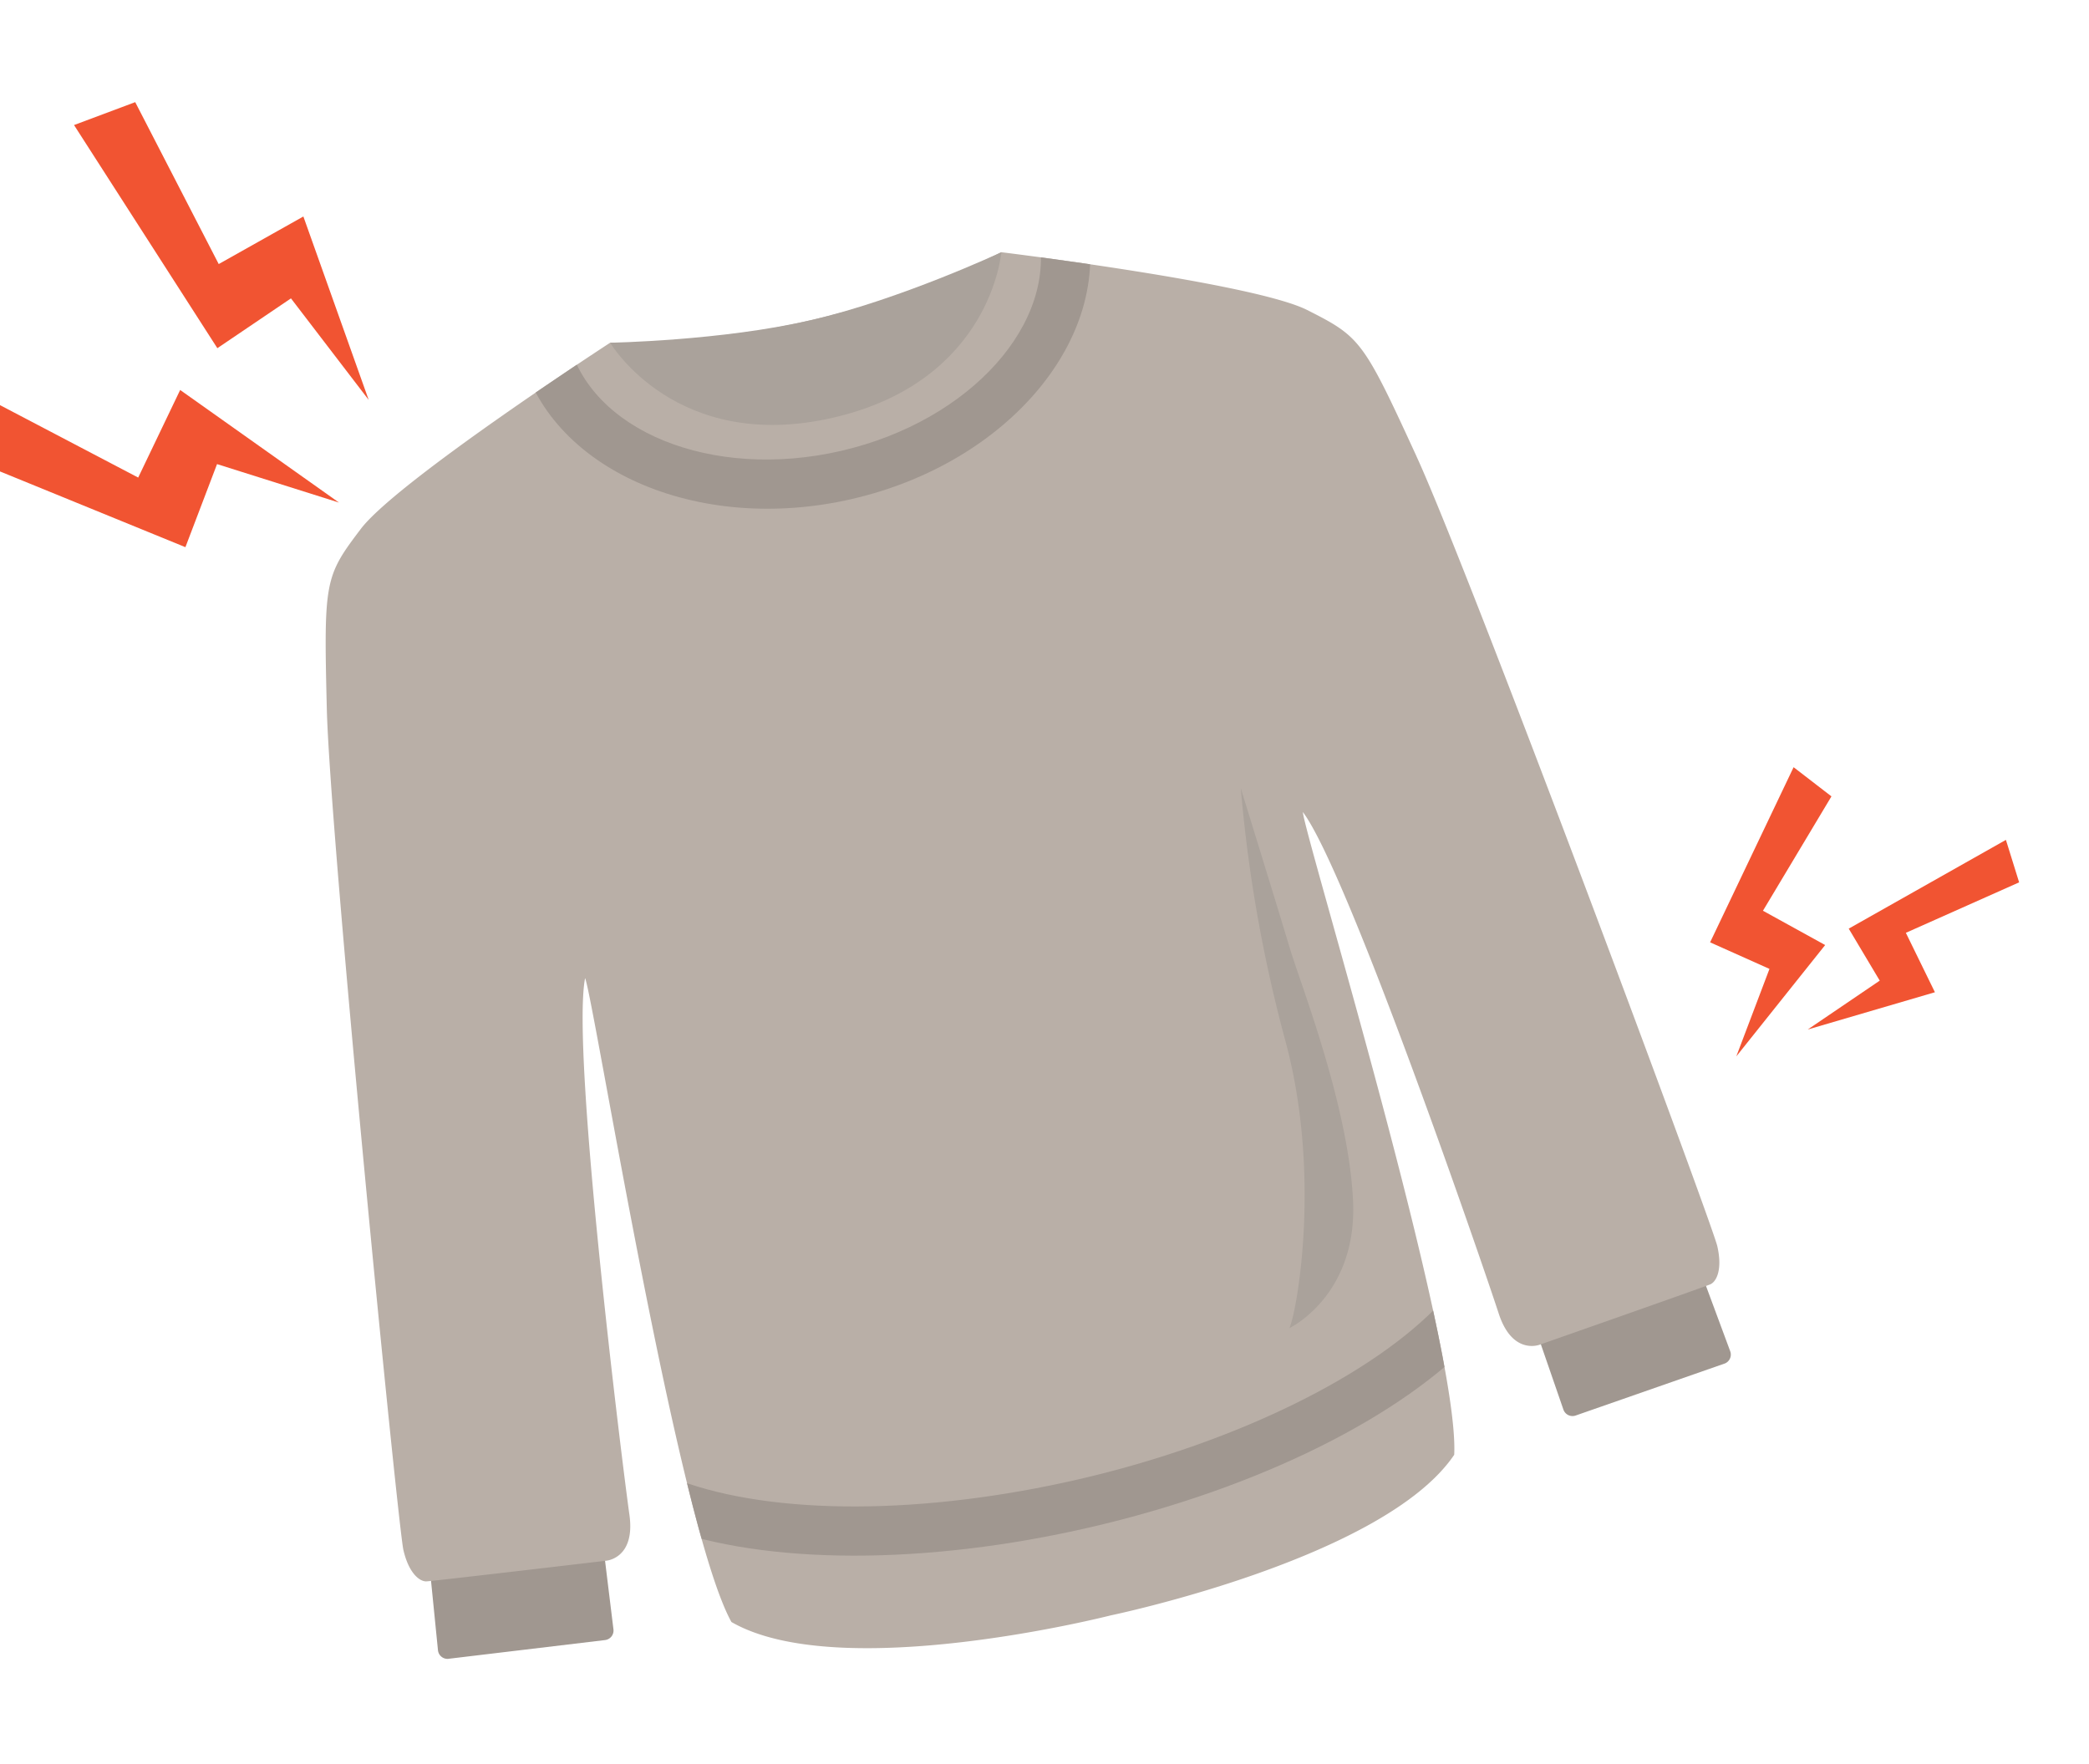 <svg xmlns="http://www.w3.org/2000/svg" xmlns:xlink="http://www.w3.org/1999/xlink" width="225" height="190" viewBox="0 0 225 190">
  <defs>
    <clipPath id="clip-path">
      <rect id="長方形_176" data-name="長方形 176" width="223.944" height="167.662" fill="none"/>
    </clipPath>
    <clipPath id="clip-path-2">
      <path id="パス_1493" data-name="パス 1493" d="M91.343,22.511A92.881,92.881,0,0,1,69.71,24.944S46.742,39.875,42.856,45s-3.994,5.576-3.662,19.343,7.662,88.1,8.25,90.64,1.773,3.394,2.472,3.373,19.354-2.223,19.354-2.223,3.191-.216,2.515-4.97-6.311-49.814-4.772-57.78c.927,2.181,9.952,58.858,15.761,69.349,11.7,6.735,40.843-.71,40.843-.71s29.447-6.108,37.005-17.3c.611-11.98-16.172-66.859-16.3-69.225,4.881,6.479,19.61,49.435,21.09,54s4.442,3.361,4.442,3.361,17.727-6.216,18.365-6.5,1.326-1.576.738-4.117-26.645-72.539-32.4-85.055-6.041-12.87-11.785-15.769S111.844,15.2,111.844,15.2a92.874,92.874,0,0,1-20.5,7.314" transform="translate(-39.073 -15.197)" fill="none"/>
    </clipPath>
    <clipPath id="clip-img_case_5">
      <rect width="225" height="190"/>
    </clipPath>
  </defs>
  <g id="img_case_5" clip-path="url(#clip-img_case_5)">
    <g id="グループ_543" data-name="グループ 543" transform="translate(-6.472 11.001)">
      <path id="パス_1483" data-name="パス 1483" d="M20.174,0l-6.59,2.468L29.021,26.5l7.928-5.365L45.32,32.07,38.285,12.315,29.167,17.44Z" transform="translate(0.862)" fill="#f15432"/>
      <path id="パス_1484" data-name="パス 1484" d="M21.356,38.586,3.977,29.477,0,35.283l26.442,10.8,3.407-8.948,13.133,4.143L25.877,29.152Z" transform="translate(0 1.849)" fill="#f15432"/>
      <path id="パス_1485" data-name="パス 1485" d="M193.594,84.278l3.34,5.6-7.757,5.265,13.7-4.015-3.13-6.4,12.2-5.436-1.423-4.575Z" transform="translate(11.999 4.739)" fill="#f15432"/>
      <path id="パス_1486" data-name="パス 1486" d="M188.283,67.358,192.36,70.5l-7.377,12.318,6.7,3.693-9.571,11.993,3.572-9.423-6.393-2.861Z" transform="translate(11.372 4.272)" fill="#f15432"/>
      <g id="グループ_208" data-name="グループ 208" transform="translate(0 0)">
        <g id="グループ_207" data-name="グループ 207" clip-path="url(#clip-path)">
          <path id="パス_1487" data-name="パス 1487" d="M51.654,158.415,68.5,156.4a1.034,1.034,0,0,0,.9-1.153l-1.062-8.665a1.034,1.034,0,0,0-1.12-.9l-16.7,1.508a1.035,1.035,0,0,0-.936,1.134l.917,9.171a1.033,1.033,0,0,0,1.152.924" transform="translate(3.145 9.24)" fill="#a09790"/>
          <path id="パス_1488" data-name="パス 1488" d="M181.944,128.4l-16.019,5.588a1.035,1.035,0,0,1-1.319-.639l-2.851-8.251a1.034,1.034,0,0,1,.609-1.3l15.666-5.98a1.035,1.035,0,0,1,1.338.607l3.205,8.642a1.034,1.034,0,0,1-.63,1.336" transform="translate(10.256 7.468)" fill="#a09790"/>
          <path id="パス_1489" data-name="パス 1489" d="M156.567,37.192c-5.749-12.515-6.042-12.87-11.786-15.769S111.845,15.2,111.845,15.2a92.866,92.866,0,0,1-20.5,7.315,92.847,92.847,0,0,1-21.631,2.432S46.743,39.876,42.857,45s-4,5.574-3.664,19.343,7.663,88.1,8.251,90.638,1.772,3.4,2.471,3.375,19.355-2.224,19.355-2.224,3.191-.215,2.514-4.97-6.31-49.813-4.772-57.779c.927,2.181,9.953,58.856,15.762,69.349,11.7,6.734,40.842-.711,40.842-.711s29.448-6.109,37.006-17.3c.61-11.978-16.173-66.858-16.3-69.225,4.881,6.481,19.61,49.435,21.09,54s4.441,3.361,4.441,3.361,17.727-6.215,18.365-6.5,1.326-1.575.738-4.115-26.645-72.539-32.394-85.054" transform="translate(2.478 0.964)" fill="#b9afa7"/>
          <path id="パス_1490" data-name="パス 1490" d="M67.883,24.944s7.074,12,24.061,8.067S110.017,15.2,110.017,15.2s-10.871,5.086-20.5,7.314-21.632,2.433-21.632,2.433" transform="translate(4.306 0.964)" fill="#aaa29b"/>
        </g>
      </g>
      <g id="グループ_210" data-name="グループ 210" transform="translate(41.552 16.161)">
        <g id="グループ_209" data-name="グループ 209" clip-path="url(#clip-path-2)">
          <path id="パス_1491" data-name="パス 1491" d="M119.261,145.79c-17.712,4.1-34.961,4.073-46.142-.067l1.845-4.986c10.246,3.793,26.358,3.746,43.1-.127,16.8-3.888,31.789-11.234,39.11-19.17l3.908,3.605c-8.128,8.812-23.76,16.567-41.819,20.745" transform="translate(-36.914 -8.458)" fill="#a09790"/>
          <path id="パス_1492" data-name="パス 1492" d="M94.549,41.978c-16.805,3.888-32.866-3.268-35.8-15.952l5.18-1.2C66.2,34.654,79.4,40.024,93.351,36.8S116.8,22.949,114.526,13.121l5.181-1.2c2.934,12.685-8.352,26.167-25.158,30.055" transform="translate(-37.825 -15.405)" fill="#a09790"/>
        </g>
      </g>
      <g id="グループ_212" data-name="グループ 212" transform="translate(0 0)">
        <g id="グループ_211" data-name="グループ 211" clip-path="url(#clip-path)">
          <path id="パス_1494" data-name="パス 1494" d="M131.755,69.477a154.408,154.408,0,0,0,4.772,27.1c3.921,14.363,1.325,29.1.467,31.062,0,0,7.368-3.512,6.852-13.8s-5.657-23.27-6.811-27.132-5.279-17.223-5.279-17.223" transform="translate(8.357 4.407)" fill="#aaa29b"/>
        </g>
      </g>
    </g>
  </g>
</svg>
